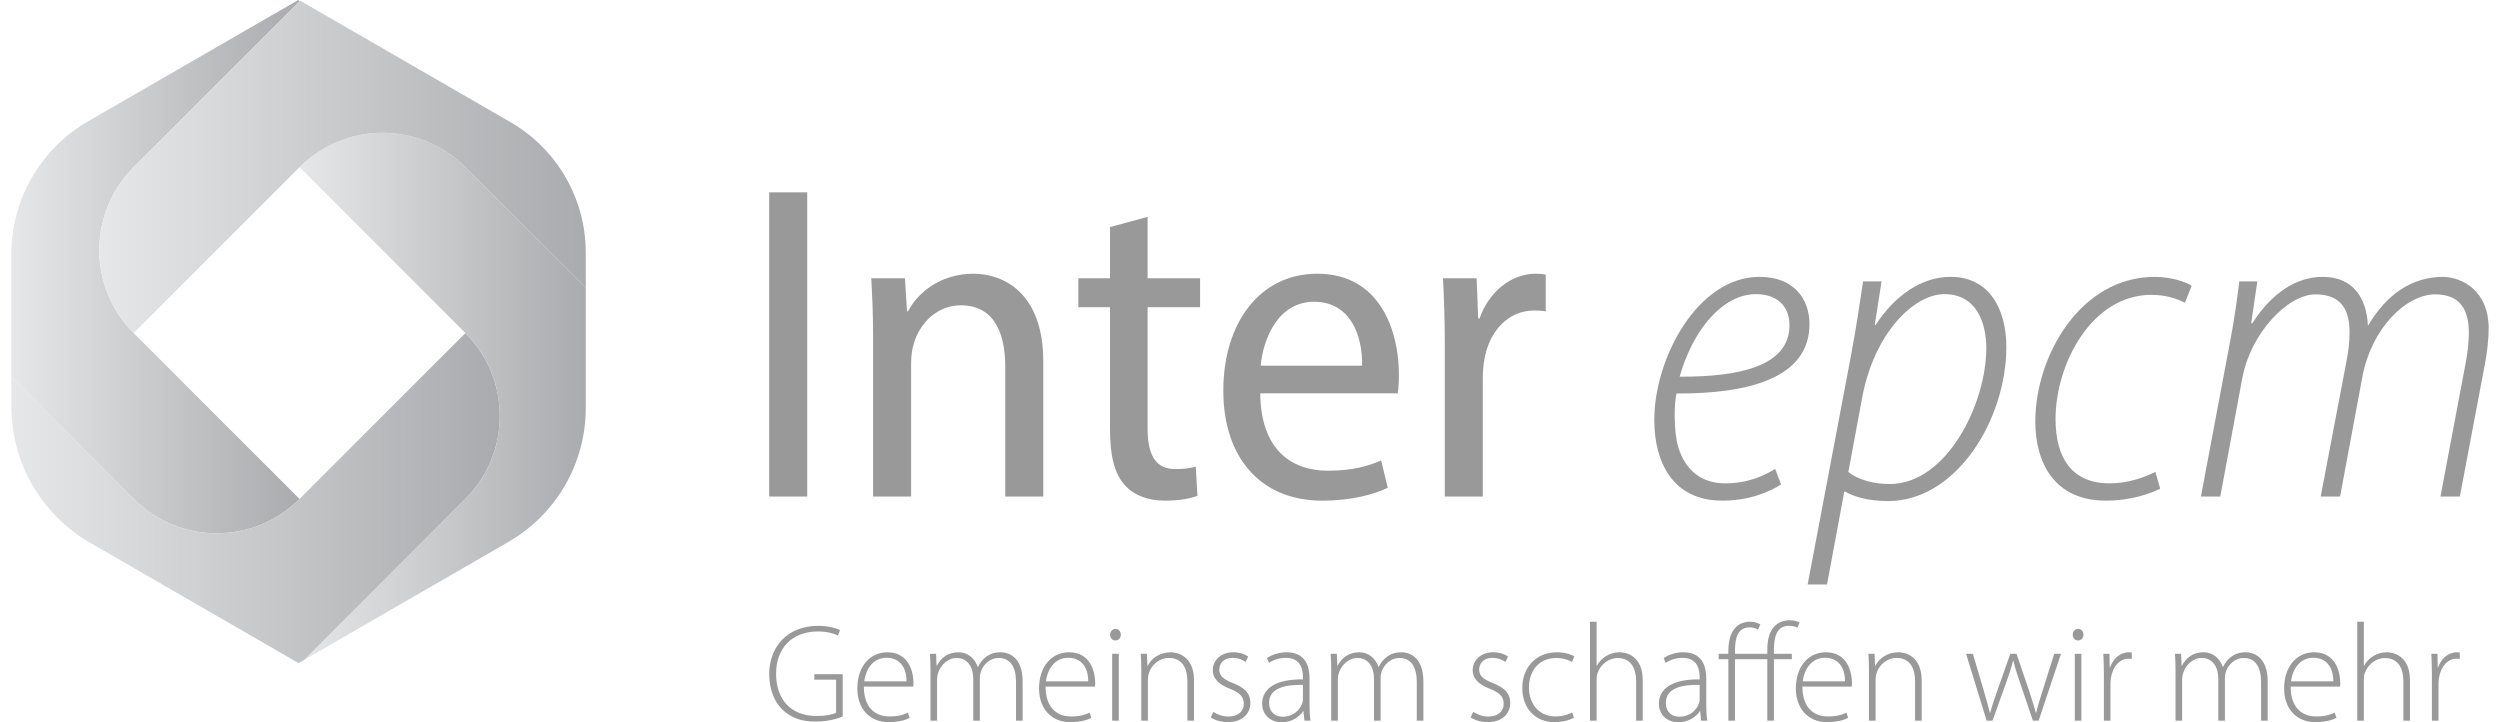 <?xml version="1.0" encoding="UTF-8"?>
<!DOCTYPE svg PUBLIC "-//W3C//DTD SVG 1.1//EN" "http://www.w3.org/Graphics/SVG/1.1/DTD/svg11.dtd">
<!-- Creator: CorelDRAW 2019 (64-Bit) -->
<svg xmlns="http://www.w3.org/2000/svg" xml:space="preserve" width="135px" height="39px" version="1.1" style="shape-rendering:geometricPrecision; text-rendering:geometricPrecision; image-rendering:optimizeQuality; fill-rule:evenodd; clip-rule:evenodd"
viewBox="0 0 243.001 70.844"
 xmlns:xlink="http://www.w3.org/1999/xlink"
 xmlns:xodm="http://www.corel.com/coreldraw/odm/2003">
 <defs>
  <style type="text/css">
   <![CDATA[
    .fil0 {fill:#999999}
    .fil1 {fill:url(#id0)}
    .fil2 {fill:url(#id1)}
    .fil4 {fill:url(#id2)}
    .fil3 {fill:url(#id3)}
   ]]>
  </style>
  <linearGradient id="id0" gradientUnits="userSpaceOnUse" x1="0.001" y1="25.607" x2="28.268" y2="25.607">
   <stop offset="0" style="stop-opacity:1; stop-color:#E6E7E8"/>
   <stop offset="1" style="stop-opacity:1; stop-color:#A9ABAE"/>
  </linearGradient>
  <linearGradient id="id1" gradientUnits="userSpaceOnUse" xlink:href="#id0" x1="0.001" y1="48.859" x2="47.91" y2="48.859">
  </linearGradient>
  <linearGradient id="id2" gradientUnits="userSpaceOnUse" xlink:href="#id0" x1="8.622" y1="16.367" x2="56.346" y2="16.367">
  </linearGradient>
  <linearGradient id="id3" gradientUnits="userSpaceOnUse" xlink:href="#id0" x1="28.268" y1="38.86" x2="56.346" y2="38.86">
  </linearGradient>
 </defs>
 <g id="Layer_x0020_1">
  <g id="_2691813783632">
   <path class="fil0" d="M74.338 66.118c0,1.483 0.505,2.72 1.268,3.462l0 0c0.925,0.895 2.039,1.206 3.26,1.206 1.257,0 2.217,-0.311 2.682,-0.499l0 0 0 -4.155 -2.785 0 0 0.537 2.135 0 0 3.242c-0.341,0.178 -0.959,0.322 -1.926,0.322l0 0c-2.434,0 -3.958,-1.548 -3.958,-4.149l0 0c0,-2.494 1.555,-4.142 4.098,-4.142l0 0c0.878,0 1.489,0.171 1.967,0.397l0 0 0.213 -0.54c-0.359,-0.171 -1.158,-0.41 -2.146,-0.41l0 0c-3.131,0 -4.808,2.177 -4.808,4.729zm8.645 1.425c0,1.921 1.172,3.295 3.059,3.295l0 0c1.145,0 1.818,-0.284 2.071,-0.421l0 0 -0.168 -0.512c-0.372,0.181 -0.868,0.372 -1.825,0.372l0 0c-1.354,0 -2.495,-0.83 -2.495,-2.925l0 0 4.843 0c0.02,-0.115 0.02,-0.219 0.02,-0.404l0 0c0,-0.946 -0.406,-2.965 -2.556,-2.965 -1.695,0 -2.949,1.37 -2.949,3.56zm2.864 -3.02c1.596,0 1.978,1.394 1.962,2.31l0 0 -4.149 0c0.12,-1.012 0.745,-2.31 2.187,-2.31l0 0zm4.309 6.171l0.649 0 0 -4.042c0,-0.226 0.041,-0.449 0.099,-0.633l0 0c0.246,-0.765 0.94,-1.479 1.822,-1.479l0 0c1.059,0 1.626,0.871 1.626,2.053l0 0 0 4.101 0.65 0 0 -4.203c0,-0.243 0.051,-0.462 0.112,-0.649l0 0c0.257,-0.694 0.906,-1.302 1.723,-1.302l0 0c1.141,0 1.712,0.878 1.712,2.351l0 0 0 3.803 0.649 0 0 -3.865c0,-2.484 -1.501,-2.846 -2.139,-2.846l0 0c-0.7,0 -1.145,0.194 -1.568,0.546l0 0c-0.243,0.205 -0.483,0.499 -0.671,0.889l0 0 -0.026 0c-0.281,-0.828 -0.972,-1.435 -1.884,-1.435l0 0c-1.08,0 -1.709,0.557 -2.129,1.312l0 0 -0.027 0 -0.048 -1.162 -0.605 0c0.034,0.516 0.055,0.967 0.055,1.568l0 0 0 4.993zm16.156 -3.687l0 -0.059c0,-0.946 -0.406,-2.965 -2.556,-2.965 -1.694,0 -2.949,1.37 -2.949,3.56 0,1.921 1.172,3.295 3.058,3.295l0 0c1.146,0 1.819,-0.284 2.071,-0.421l0 0 -0.167 -0.512c-0.373,0.181 -0.868,0.372 -1.825,0.372l0 0c-1.353,0 -2.494,-0.83 -2.494,-2.925l0 0 4.842 0c0.018,-0.103 0.02,-0.196 0.02,-0.345zm-2.641 -2.484c1.595,0 1.979,1.394 1.961,2.31l0 0 -4.149 0c0.12,-1.012 0.745,-2.31 2.188,-2.31l0 0zm4.107 -2.266c0,0.304 0.209,0.567 0.506,0.567l0 0c0.345,0 0.547,-0.263 0.547,-0.567 0,-0.311 -0.212,-0.568 -0.523,-0.568 -0.301,0 -0.53,0.267 -0.53,0.568zm0.202 8.437l0.649 0 0 -6.561 -0.649 0 0 6.561zm2.857 0l0.649 0 0 -4.06c0,-0.204 0.041,-0.427 0.089,-0.584l0 0c0.259,-0.851 1.045,-1.51 1.968,-1.51l0 0c1.357,0 1.818,1.083 1.818,2.279l0 0 0 3.875 0.649 0 0 -3.933c0,-2.457 -1.664,-2.778 -2.29,-2.778l0 0c-1.076,0 -1.899,0.598 -2.258,1.336l0 0 -0.027 0 -0.048 -1.186 -0.605 0c0.034,0.516 0.055,0.967 0.055,1.568l0 0 0 4.993zm7.012 -4.934c0,0.796 0.591,1.38 1.664,1.797l0 0c0.947,0.372 1.38,0.759 1.38,1.48l0 0c0,0.684 -0.492,1.25 -1.524,1.25l0 0c-0.594,0 -1.124,-0.232 -1.476,-0.454l0 0 -0.239 0.55c0.437,0.273 1.035,0.455 1.667,0.455l0 0c1.344,0 2.215,-0.759 2.215,-1.883l0 0c0,-0.994 -0.629,-1.521 -1.688,-1.941l0 0c-0.896,-0.369 -1.36,-0.66 -1.36,-1.347l0 0c0,-0.597 0.444,-1.134 1.278,-1.134l0 0c0.649,0 1.073,0.236 1.298,0.396l0 0 0.261 -0.529c-0.342,-0.236 -0.852,-0.417 -1.457,-0.417 -1.275,0 -2.019,0.83 -2.019,1.777l0 0zm5.313 -1.21l0.206 0.472c0.474,-0.335 1.073,-0.489 1.647,-0.489l0 0c1.551,-0.01 1.677,1.285 1.677,1.934l0 0 0 0.174c-2.669,-0.027 -4.001,0.886 -4.001,2.399 0,0.875 0.611,1.804 1.931,1.804l0 0c1.042,0 1.773,-0.584 2.091,-1.09l0 0 0.03 0 0.096 0.94 0.598 0c-0.075,-0.502 -0.096,-1.039 -0.096,-1.558l0 0 0 -2.56c0,-1.172 -0.361,-2.593 -2.255,-2.593 -0.595,0 -1.325,0.161 -1.924,0.567zm0.215 4.388c0,-1.576 1.887,-1.791 3.315,-1.75l0 0 0 1.408c0,0.113 -0.02,0.253 -0.068,0.393l0 0c-0.226,0.639 -0.848,1.315 -1.941,1.315l0 0c-0.683,0 -1.306,-0.423 -1.306,-1.366l0 0zm6.09 1.756l0.65 0 0 -4.042c0,-0.226 0.04,-0.449 0.098,-0.633l0 0c0.246,-0.765 0.94,-1.479 1.822,-1.479l0 0c1.059,0 1.627,0.871 1.627,2.053l0 0 0 4.101 0.649 0 0 -4.203c0,-0.243 0.051,-0.462 0.112,-0.649l0 0c0.257,-0.694 0.906,-1.302 1.723,-1.302l0 0c1.141,0 1.712,0.878 1.712,2.351l0 0 0 3.803 0.649 0 0 -3.865c0,-2.484 -1.5,-2.846 -2.139,-2.846l0 0c-0.7,0 -1.145,0.194 -1.568,0.546l0 0c-0.243,0.205 -0.483,0.499 -0.67,0.889l0 0 -0.027 0c-0.281,-0.828 -0.971,-1.435 -1.884,-1.435l0 0c-1.079,0 -1.708,0.557 -2.128,1.312l0 0 -0.028 0 -0.048 -1.162 -0.605 0c0.035,0.516 0.055,0.967 0.055,1.568l0 0 0 4.993zm13.874 -4.934c0,0.796 0.591,1.38 1.664,1.797l0 0c0.947,0.372 1.38,0.759 1.38,1.48l0 0c0,0.684 -0.492,1.25 -1.523,1.25l0 0c-0.595,0 -1.125,-0.232 -1.477,-0.454l0 0 -0.239 0.55c0.438,0.273 1.035,0.455 1.668,0.455l0 0c1.343,0 2.214,-0.759 2.214,-1.883l0 0c0,-0.994 -0.628,-1.521 -1.688,-1.941l0 0c-0.895,-0.369 -1.36,-0.66 -1.36,-1.347l0 0c0,-0.597 0.444,-1.134 1.278,-1.134l0 0c0.649,0 1.073,0.236 1.298,0.396l0 0 0.261 -0.529c-0.342,-0.236 -0.851,-0.417 -1.456,-0.417 -1.275,0 -2.02,0.83 -2.02,1.777l0 0zm4.869 1.729c0,1.971 1.261,3.349 3.151,3.349l0 0c0.95,0 1.637,-0.284 1.918,-0.428l0 0 -0.178 -0.512c-0.353,0.157 -0.858,0.379 -1.641,0.379l0 0c-1.51,0 -2.594,-1.121 -2.594,-2.839l0 0c0,-1.545 0.903,-2.891 2.663,-2.891l0 0c0.73,0 1.233,0.198 1.555,0.382l0 0 0.232 -0.54c-0.257,-0.177 -0.916,-0.406 -1.723,-0.406 -1.961,0 -3.383,1.418 -3.383,3.506l0 0zm6.64 3.205l0.649 0 0 -4.012c0,-0.266 0.021,-0.451 0.089,-0.645l0 0c0.28,-0.817 1.049,-1.487 1.979,-1.487l0 0c1.343,0 1.808,1.076 1.808,2.259l0 0 0 3.885 0.649 0 0 -3.957c0,-2.443 -1.658,-2.754 -2.279,-2.754l0 0c-0.499,0 -0.947,0.143 -1.323,0.375l0 0c-0.389,0.23 -0.707,0.582 -0.895,0.947l0 0 -0.028 0 0 -4.316 -0.649 0 0 9.705zm7.228 -6.144l0.204 0.472c0.476,-0.335 1.074,-0.489 1.648,-0.489l0 0c1.551,-0.01 1.678,1.285 1.678,1.934l0 0 0 0.174c-2.669,-0.027 -4.002,0.886 -4.002,2.399l0 0c0,0.875 0.612,1.804 1.931,1.804l0 0c1.042,0 1.774,-0.584 2.092,-1.09l0 0 0.03 0 0.096 0.94 0.598 0c-0.075,-0.502 -0.096,-1.039 -0.096,-1.558l0 0 0 -2.56c0,-1.172 -0.362,-2.593 -2.256,-2.593 -0.594,0 -1.326,0.161 -1.923,0.567zm0.215 4.388c0,-1.576 1.886,-1.791 3.315,-1.75l0 0 0 1.408c0,0.113 -0.021,0.253 -0.068,0.393l0 0c-0.226,0.639 -0.848,1.315 -1.942,1.315l0 0c-0.683,0 -1.305,-0.423 -1.305,-1.366l0 0zm5.184 -4.805l0 0.527 0.946 0 0 6.034 0.65 0 0 -6.034 3.171 0 0 6.034 0.649 0 0 -6.034 1.757 0 0 -0.527 -1.757 0 0 -0.368c0,-1.252 0.253,-2.376 1.473,-2.376l0 0c0.4,0 0.649,0.089 0.834,0.185l0 0 0.205 -0.51c-0.195,-0.116 -0.557,-0.225 -0.98,-0.225 -0.517,0 -1.053,0.174 -1.456,0.574l0 0c-0.53,0.533 -0.725,1.35 -0.725,2.362l0 0 0 0.358 -3.171 0 0 -0.335c0,-1.265 0.304,-2.259 1.445,-2.259l0 0c0.322,0 0.629,0.107 0.814,0.222l0 0 0.228 -0.505c-0.191,-0.127 -0.564,-0.267 -0.977,-0.267l0 0c-0.612,0 -1.086,0.192 -1.431,0.544l0 0c-0.496,0.502 -0.729,1.305 -0.729,2.327l0 0 0 0.273 -0.946 0zm7.566 3.41c0,1.921 1.172,3.295 3.058,3.295l0 0c1.145,0 1.818,-0.284 2.071,-0.421l0 0 -0.168 -0.512c-0.372,0.181 -0.867,0.372 -1.825,0.372l0 0c-1.352,0 -2.494,-0.83 -2.494,-2.925l0 0 4.842 0c0.021,-0.115 0.021,-0.219 0.021,-0.404l0 0c0,-0.946 -0.406,-2.965 -2.556,-2.965 -1.695,0 -2.949,1.37 -2.949,3.56zm2.863 -3.02c1.596,0 1.979,1.394 1.962,2.31l0 0 -4.149 0c0.12,-1.012 0.745,-2.31 2.187,-2.31l0 0zm4.309 6.171l0.65 0 0 -4.06c0,-0.204 0.041,-0.427 0.088,-0.584l0 0c0.26,-0.851 1.046,-1.51 1.969,-1.51l0 0c1.356,0 1.818,1.083 1.818,2.279l0 0 0 3.875 0.649 0 0 -3.933c0,-2.457 -1.664,-2.778 -2.289,-2.778l0 0c-1.077,0 -1.9,0.598 -2.26,1.336l0 0 -0.027 0 -0.048 -1.186 -0.604 0c0.034,0.516 0.054,0.967 0.054,1.568l0 0 0 4.993zm18.836 -6.561l-0.662 0 -1.176 3.725c-0.249,0.789 -0.455,1.449 -0.591,2.064l0 0 -0.035 0c-0.167,-0.619 -0.372,-1.292 -0.642,-2.088l0 0 -1.251 -3.701 -0.618 0 -1.313 3.738c-0.266,0.753 -0.495,1.442 -0.655,2.051l0 0 -0.035 0c-0.147,-0.629 -0.335,-1.288 -0.561,-2.057l0 0 -1.103 -3.732 -0.67 0 2.02 6.561 0.574 0 1.305 -3.629c0.273,-0.762 0.52,-1.487 0.715,-2.259l0 0 0.027 0c0.174,0.742 0.399,1.442 0.68,2.235l0 0 1.237 3.653 0.563 0 2.191 -6.561zm1.152 -1.876c0,0.304 0.208,0.567 0.506,0.567l0 0c0.345,0 0.546,-0.263 0.546,-0.567l0 0c0,-0.311 -0.212,-0.568 -0.523,-0.568 -0.301,0 -0.529,0.267 -0.529,0.568zm0.201 8.437l0.65 0 0 -6.561 -0.65 0 0 6.561zm2.854 0l0.649 0 0 -3.623c0,-0.211 0.021,-0.43 0.054,-0.621l0 0c0.178,-1.053 0.824,-1.835 1.723,-1.835l0 0c0.123,0 0.215,0 0.314,0.02l0 0 0 -0.621c-0.082,-0.021 -0.174,-0.031 -0.267,-0.031l0 0c-0.898,0 -1.575,0.652 -1.861,1.483l0 0 -0.038 0 -0.027 -1.333 -0.602 0c0.034,0.636 0.055,1.312 0.055,1.968l0 0 0 4.593zm7.028 0l0.65 0 0 -4.042c0,-0.226 0.041,-0.449 0.099,-0.633l0 0c0.246,-0.765 0.94,-1.479 1.821,-1.479l0 0c1.06,0 1.627,0.871 1.627,2.053l0 0 0 4.101 0.649 0 0 -4.203c0,-0.243 0.051,-0.462 0.113,-0.649l0 0c0.256,-0.694 0.906,-1.302 1.722,-1.302l0 0c1.141,0 1.712,0.878 1.712,2.351l0 0 0 3.803 0.649 0 0 -3.865c0,-2.484 -1.499,-2.846 -2.139,-2.846l0 0c-0.7,0 -1.144,0.194 -1.568,0.546l0 0c-0.243,0.205 -0.482,0.499 -0.67,0.889l0 0 -0.027 0c-0.28,-0.828 -0.971,-1.435 -1.883,-1.435l0 0c-1.08,0 -1.708,0.557 -2.129,1.312l0 0 -0.028 0 -0.048 -1.162 -0.604 0c0.034,0.516 0.054,0.967 0.054,1.568l0 0 0 4.993zm10.653 -3.151c0,1.921 1.171,3.295 3.058,3.295l0 0c1.144,0 1.818,-0.284 2.071,-0.421l0 0 -0.168 -0.512c-0.372,0.181 -0.868,0.372 -1.825,0.372l0 0c-1.353,0 -2.494,-0.83 -2.494,-2.925l0 0 4.842 0c0.021,-0.115 0.021,-0.219 0.021,-0.404l0 0c0,-0.946 -0.408,-2.965 -2.557,-2.965 -1.695,0 -2.948,1.37 -2.948,3.56zm2.863 -3.02c1.596,0 1.978,1.394 1.961,2.31l0 0 -4.148 0c0.12,-1.012 0.745,-2.31 2.187,-2.31l0 0zm4.309 6.171l0.649 0 0 -4.012c0,-0.266 0.021,-0.451 0.089,-0.645l0 0c0.28,-0.817 1.049,-1.487 1.979,-1.487l0 0c1.343,0 1.808,1.076 1.808,2.259l0 0 0 3.885 0.649 0 0 -3.957c0,-2.443 -1.658,-2.754 -2.28,-2.754l0 0c-0.498,0 -0.946,0.143 -1.322,0.375l0 0c-0.39,0.23 -0.708,0.582 -0.895,0.947l0 0 -0.028 0 0 -4.316 -0.649 0 0 9.705zm7.322 0l0.65 0 0 -3.623c0,-0.211 0.021,-0.43 0.055,-0.621l0 0c0.178,-1.053 0.824,-1.835 1.722,-1.835l0 0c0.124,0 0.216,0 0.315,0.02l0 0 0 -0.621c-0.083,-0.021 -0.174,-0.031 -0.267,-0.031l0 0c-0.899,0 -1.575,0.652 -1.862,1.483l0 0 -0.038 0 -0.027 -1.333 -0.601 0c0.033,0.636 0.053,1.312 0.053,1.968l0 0 0 4.593z"/>
   <g>
    <path class="fil0" d="M78.069 18.869l-3.731 0 0 29.837 3.731 0 0 -29.837zm9.889 11.665l-0.103 0 -0.201 -3.237 -3.301 0c0.09,1.758 0.176,3.386 0.176,5.706l0 0 0 15.703 3.731 0 0 -13.079c0,-0.667 0.09,-1.348 0.239,-1.838l0 0c0.616,-2.214 2.416,-3.841 4.636,-3.841l0 0c3.297,0 4.357,2.788 4.357,5.978l0 0 0 12.78 3.731 0 0 -13.257c0,-6.706 -3.89,-8.599 -6.837,-8.599 -3.154,0 -5.417,1.758 -6.428,3.684l0 0zm28.646 -0.397l0 -2.84 -5.148 0 0 -6.025 -3.689 1.002 0 5.023 -3.107 0 0 2.84 3.107 0 0 11.911c0,2.651 0.43,4.402 1.44,5.522l0 0c0.891,1.018 2.29,1.542 3.948,1.542l0 0c1.397,0 2.482,-0.202 3.194,-0.477l0 0 -0.171 -2.861c-0.476,0.138 -1.123,0.238 -1.993,0.238l0 0c-1.893,0 -2.729,-1.274 -2.729,-3.979l0 0 0 -11.896 5.148 0zm19.504 6.63l0 -0.038c0,-4.208 -1.803,-9.879 -8.007,-9.879l0 0c-5.657,0 -9.218,4.849 -9.218,11.474 0,6.461 3.567,10.788 9.71,10.788l0 0c2.895,0 5.109,-0.63 6.42,-1.266l0 0 -0.646 -2.682c-1.26,0.552 -2.822,1.008 -5.216,1.008l0 0c-3.474,0 -6.586,-1.934 -6.648,-7.589l0 0 13.492 0c0.071,-0.442 0.111,-1.012 0.113,-1.816zm-8.321 -7.167c3.542,0 4.759,3.264 4.713,6.269l0 0 -9.954 0c0.263,-2.78 1.783,-6.269 5.241,-6.269l0 0zm22.722 0.946l0 -3.607c-0.308,-0.065 -0.578,-0.088 -0.955,-0.089l-0.018 0c-2.414,0 -4.612,1.77 -5.519,4.39l0 0 -0.132 0 -0.154 -3.943 -3.301 0c0.097,1.869 0.177,4.014 0.177,6.326l0 0 0 15.083 3.73 0 0 -11.565c0,-0.661 0.052,-1.304 0.148,-1.857l0 0c0.475,-2.779 2.318,-4.825 4.887,-4.825l0 0c0.458,0 0.8,0.021 1.137,0.087z"/>
    <path class="fil0" d="M161.157 41.203c0,4.035 1.743,7.906 6.67,7.906l0 0c2.628,0 4.632,-0.851 5.765,-1.592l0 0 -0.573 -1.523c-0.976,0.597 -2.583,1.419 -4.907,1.419l0 0c-2.219,0 -3.868,-1.166 -4.608,-3.566l0 0c-0.445,-1.511 -0.413,-4.285 -0.165,-5.247l0 0c6.893,0.03 13.042,-1.43 13.042,-6.804 0,-2.362 -1.429,-4.639 -4.9,-4.639 -6.069,0 -10.324,7.973 -10.324,14.046zm2.487 -4.255c1.286,-4.571 4.216,-8.095 7.485,-8.095l0 0c1.94,0 3.288,1.039 3.288,3.056l0 0c0,4.094 -5.149,5.04 -10.535,5.04l0 0c-0.079,0 -0.158,-0.001 -0.238,-0.001l0 0zm19.228 -5.074l-0.088 0 0.666 -4.273 -1.812 0c-0.287,1.952 -0.662,4.466 -1.185,7.275l0 0 -4.25 22.457 1.899 0 1.694 -9.112 0.088 0c0.779,0.46 2.155,0.93 4.215,0.93l0 0c6.698,0 11.593,-8.001 11.593,-15.121 0,-3.446 -1.48,-6.873 -5.48,-6.873l0 0c-2.824,0 -5.473,1.835 -7.34,4.717zm-2.678 14.429l1.352 -7.282c1.18,-6.36 5.083,-10.168 8.072,-10.168l0 0c3.144,0 4.107,2.798 4.107,5.309l0 0c0,5.407 -3.854,13.316 -9.472,13.316l0 0c-1.708,0 -3.099,-0.442 -4.059,-1.175l0 0zm18.337 -4.944c0,3.967 1.83,7.75 6.918,7.75l0 0c2.545,0 4.429,-0.728 5.332,-1.17l0 0 -0.47 -1.652c-1.039,0.511 -2.611,1.126 -4.489,1.126l0 0c-3.803,0 -5.305,-2.624 -5.305,-6.304l0 0c0,-5.409 3.538,-12.187 9.396,-12.187l0 0c1.487,0 2.57,0.408 3.294,0.77l0 0 0.666 -1.652c-0.421,-0.336 -1.979,-0.883 -3.631,-0.883 -7.241,0 -11.711,7.703 -11.711,14.202l0 0zm32.626 -9.393c-0.113,-2.83 -1.541,-4.809 -4.426,-4.809l0 0c-2.523,0 -4.971,1.515 -6.911,4.553l0 0 -0.112 0 0.602 -4.109 -1.768 0c-0.199,1.61 -0.462,3.678 -0.96,6.207l0 0 -2.805 14.898 1.9 0 2.148 -11.558c0.816,-4.465 4.462,-8.272 7.191,-8.272l0 0c2.792,0 3.338,1.87 3.338,3.711l0 0c0,0.998 -0.108,1.85 -0.305,2.88l0 0 -2.523 13.239 1.9 0 2.194 -11.766c0.884,-4.756 4.309,-8.064 7.122,-8.064l0 0c2.446,0 3.316,1.455 3.316,3.804l0 0c0,1.021 -0.156,2.127 -0.329,3.018l0 0 -2.454 13.008 1.9 0 2.455 -12.97c0.242,-1.294 0.371,-2.508 0.371,-3.562l0 0c0,-3.569 -2.514,-5.017 -4.567,-5.017l0 0c-2.939,0.046 -5.425,1.653 -7.277,4.809l0 0z"/>
   </g>
   <g>
    <path class="fil1" d="M28.141 0l-20.63 11.911 -0.001 0c-4.647,2.682 -7.51,7.641 -7.51,13.008l0 0 0 12.025 11.994 11.998c0.028,0.028 0.055,0.055 0.087,0.083l0 0c4.499,4.408 11.72,4.384 16.187,-0.083l-16.274 -16.274c-2.246,-2.246 -3.372,-5.194 -3.372,-8.137l0 0c0,-2.944 1.122,-5.884 3.368,-8.13l0 0 0.004 -0.003 8.137 -8.138 8.137 -8.133 -0.127 -0.127z"/>
    <path class="fil2" d="M0 36.944l0 2.939c0,5.505 2.937,10.592 7.705,13.344l0 0 10.315 5.959 9.982 5.761 0.171 0.099 0.611 -0.353 15.754 -15.755c2.25,-2.246 3.373,-5.189 3.373,-8.133l0 0c0,-2.944 -1.123,-5.888 -3.373,-8.133l0 0 -8.137 8.133 -8.133 8.137c-4.467,4.467 -11.688,4.491 -16.187,0.083l0 0c-0.032,-0.028 -0.059,-0.055 -0.087,-0.083l0 0 -11.994 -11.998z"/>
    <path class="fil3" d="M56.345 40.02l0 -11.816 -11.811 -11.806c-2.245,-2.248 -5.187,-3.371 -8.131,-3.37l0 0c-2.944,0 -5.889,1.123 -8.135,3.37l0 0 16.27 16.27 0 0.004c2.25,2.245 3.373,5.189 3.373,8.133l0 0c0,2.944 -1.123,5.887 -3.373,8.133l0 0 -15.754 15.755 9.656 -5.579 10.319 -5.955c4.695,-2.71 7.586,-7.719 7.586,-13.139z"/>
    <path class="fil4" d="M56.345 28.204l0 -3.422c0,-5.282 -2.817,-10.163 -7.391,-12.804l0 0 -20.63 -11.91 -0.056 0.059 -8.137 8.133 -8.137 8.138 -0.004 0.003c-2.246,2.246 -3.368,5.186 -3.368,8.13l0 0c0,2.943 1.126,5.891 3.372,8.137l8.137 -8.137 8.137 -8.133c4.491,-4.492 11.775,-4.496 16.266,0l0 0 11.811 11.806z"/>
   </g>
  </g>
 </g>
</svg>
